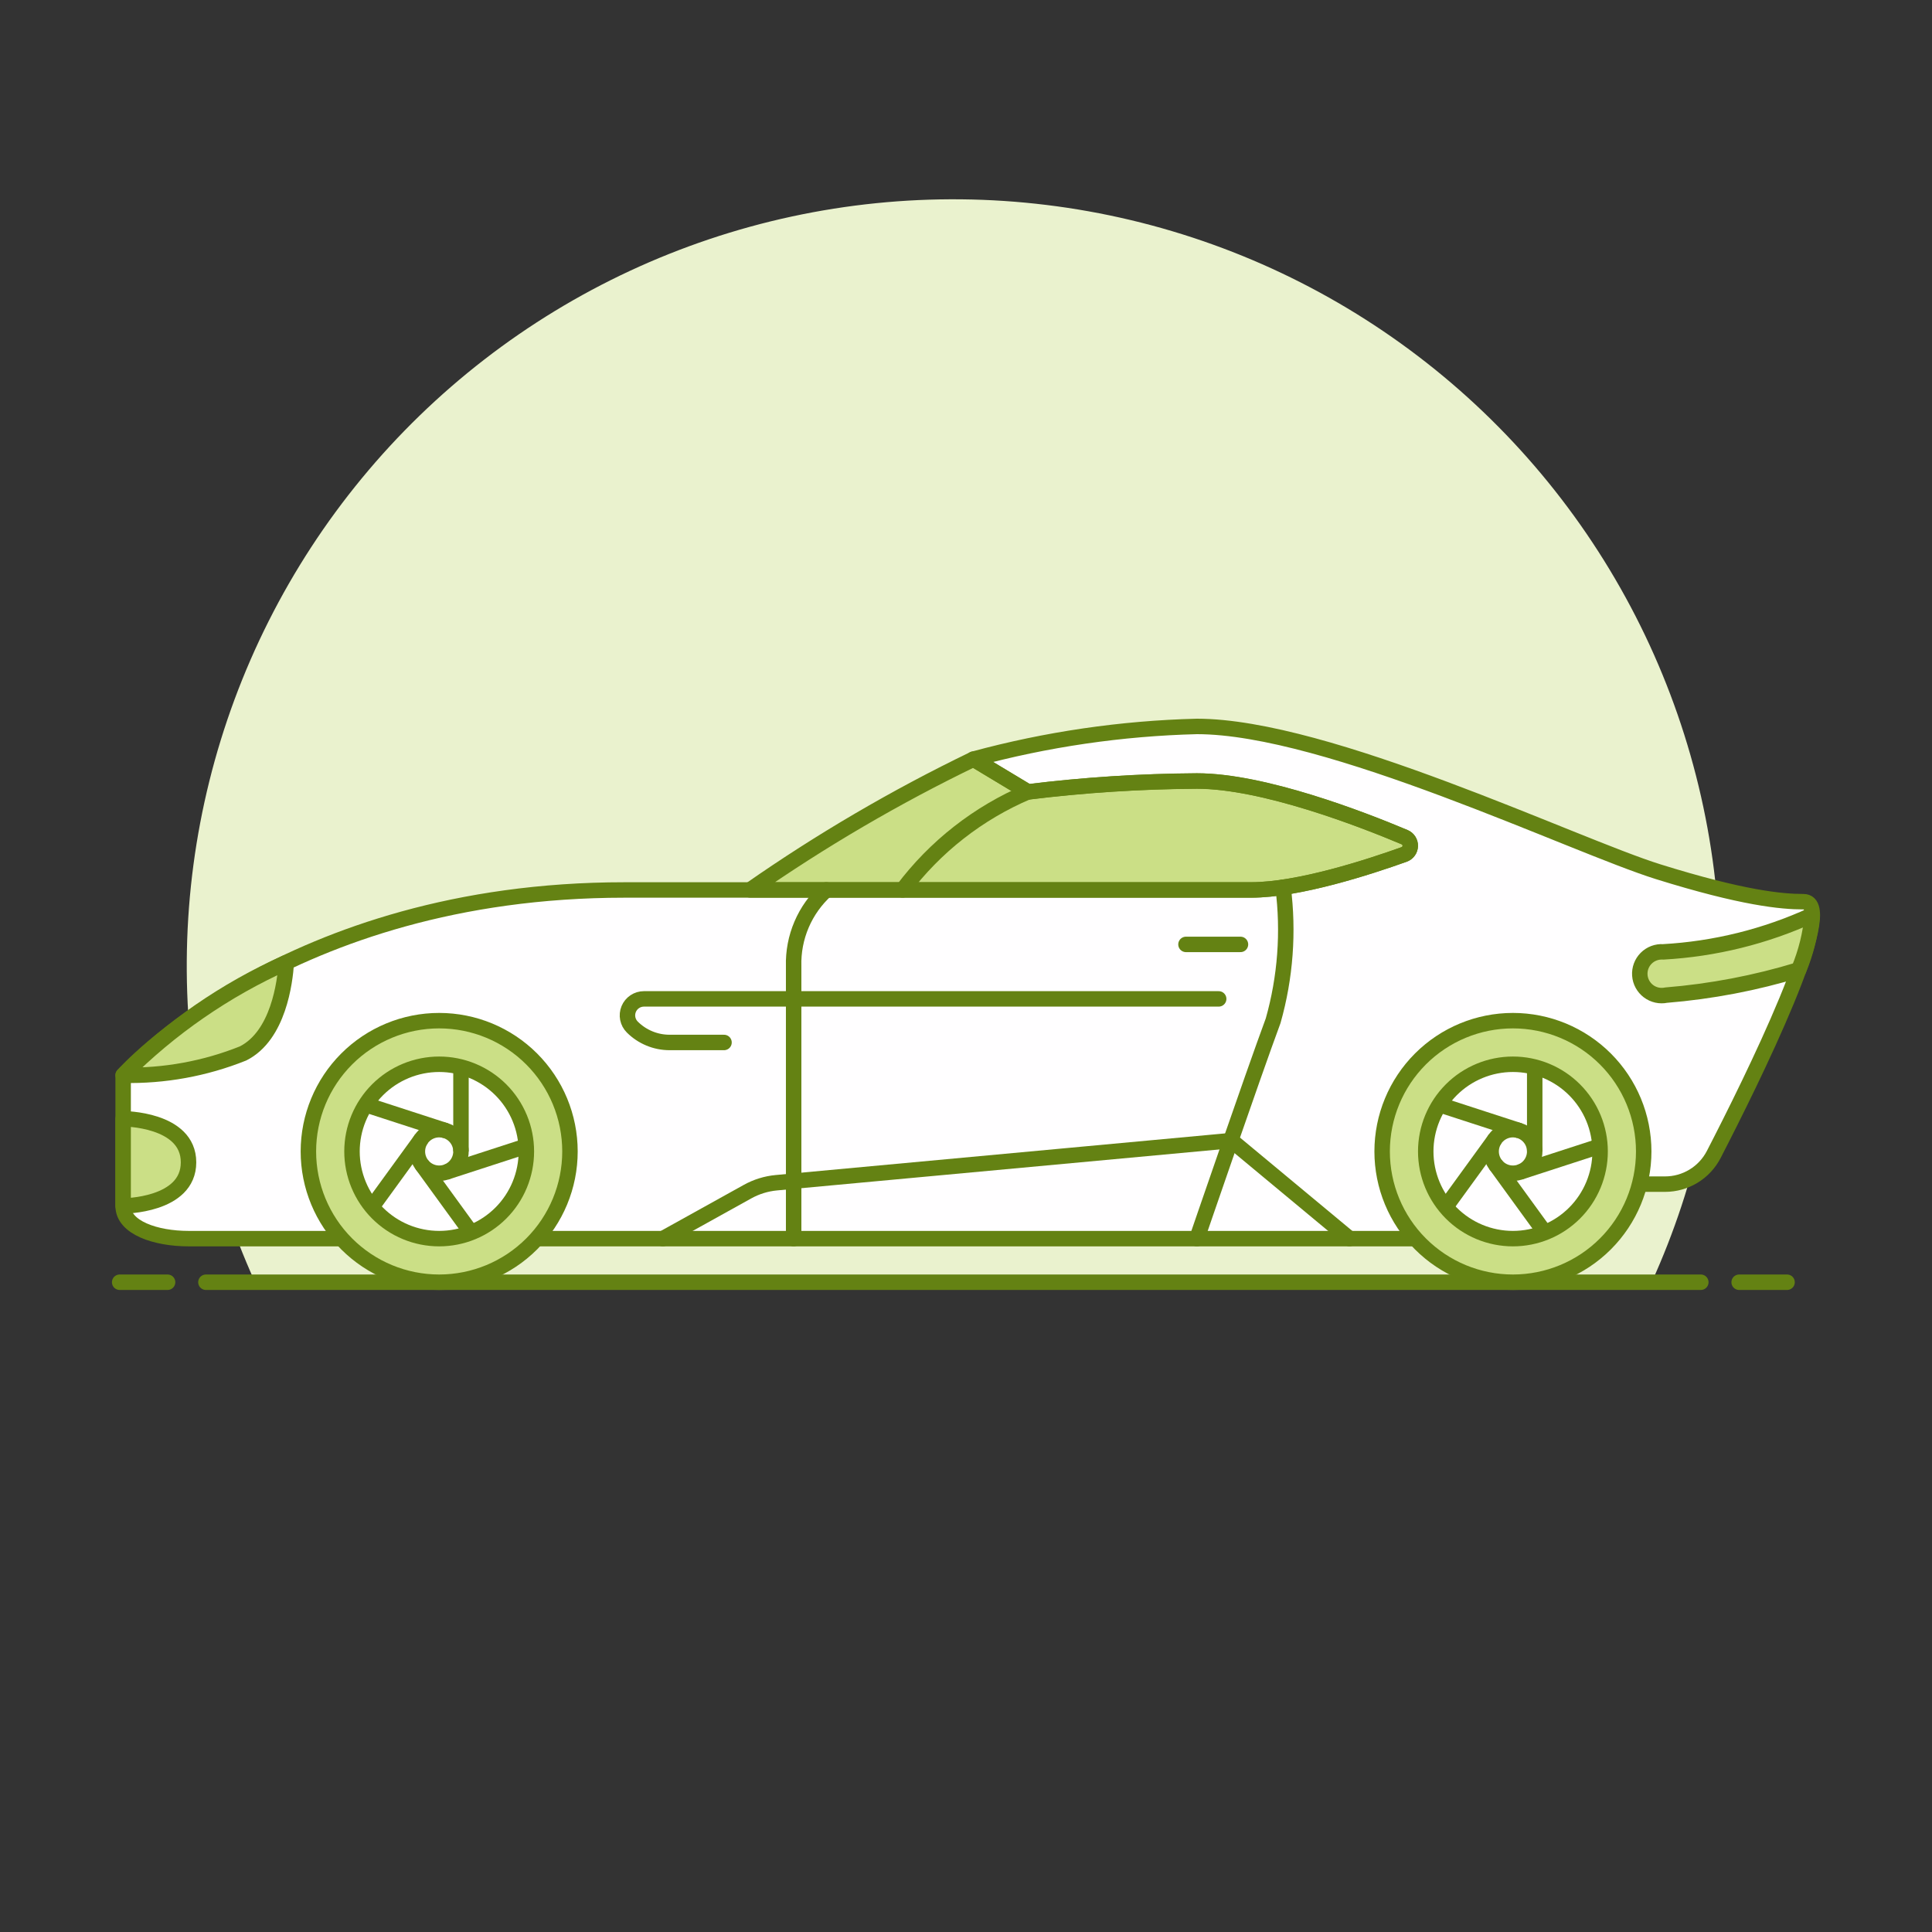 <?xml version="1.0" encoding="UTF-8"?>
<svg xmlns="http://www.w3.org/2000/svg" width="500" height="500" viewBox="0 0 500 500" fill="none">
  <rect x="0" y="0" width="500" height="500" fill="#333333" stroke="none"/>
  <g id="car-sport-3">
    <path id="Vector" d="M445.131 250C445.135 220.39 438.511 191.154 425.745 164.437C412.979 137.72 394.394 114.199 371.354 95.6C348.314 77 321.403 63.794 292.595 56.949C263.787 50.104 233.811 49.794 204.868 56.042C175.924 62.29 148.746 74.937 125.326 93.056C101.907 111.176 82.84 134.307 69.524 160.755C56.209 187.202 48.981 216.295 48.373 245.899C47.765 275.503 53.791 304.868 66.009 331.84H427.454C439.124 306.136 445.152 278.229 445.131 250Z" fill="#EAF2CE"></path>
    <path id="Vector_2" d="M53.291 331.84H440.171" stroke="#648213" stroke-width="4" stroke-linecap="round" stroke-linejoin="round"></path>
    <path id="Vector_3" d="M30.971 331.84H43.371" stroke="#648213" stroke-width="4" stroke-linecap="round" stroke-linejoin="round"></path>
    <path id="Vector_4" d="M450.091 331.84H462.491" stroke="#648213" stroke-width="4" stroke-linecap="round" stroke-linejoin="round"></path>
    <path id="Vector_5" d="M88.304 320.556H48.793C40.331 320.556 31.869 317.739 31.869 312.124V278.272C31.869 278.272 74.173 230.324 161.608 230.324H323.854C336.121 230.324 354.319 224.372 363.401 221.133C363.853 220.967 364.244 220.669 364.525 220.277C364.805 219.886 364.961 219.419 364.973 218.938C364.985 218.457 364.852 217.983 364.591 217.578C364.33 217.173 363.953 216.857 363.51 216.669C352.439 212.006 326.984 202.136 309.753 202.136C295.138 202.224 280.541 203.167 266.036 204.958L251.934 196.462C270.799 191.334 290.211 188.493 309.753 188C343.595 188 407.292 218.787 429.15 225.607C451.009 232.427 461.113 233.359 466.752 233.359C476.33 233.359 453.196 280.023 443.514 298.782C442.32 301.095 440.512 303.035 438.288 304.389C436.064 305.742 433.51 306.457 430.906 306.455H394.366L374.62 320.556H88.304Z" fill="#FFFEFF"></path>
    <path id="Vector_6" d="M363.4 221.113C363.854 220.949 364.248 220.652 364.53 220.26C364.813 219.869 364.97 219.401 364.982 218.918C364.993 218.436 364.859 217.961 364.597 217.556C364.334 217.151 363.955 216.835 363.51 216.649C352.439 211.982 326.984 202.111 309.753 202.111C295.138 202.199 280.541 203.142 266.036 204.933L251.934 196.462C231.795 206.192 212.461 217.508 194.116 230.304H323.854C336.12 230.304 354.319 224.377 363.4 221.113Z" fill="#CBDF86"></path>
    <path id="Vector_7" d="M363.4 221.113C363.854 220.949 364.248 220.652 364.53 220.26C364.813 219.869 364.97 219.401 364.982 218.918C364.993 218.436 364.859 217.961 364.597 217.556C364.334 217.151 363.955 216.835 363.51 216.649C352.439 211.982 326.984 202.111 309.753 202.111C295.138 202.199 280.541 203.142 266.036 204.933L251.934 196.462C231.795 206.192 212.461 217.508 194.116 230.304H323.854C336.12 230.304 354.319 224.377 363.4 221.113Z" stroke="#648213" stroke-width="4" stroke-linecap="round" stroke-linejoin="round"></path>
    <path id="Vector_8" d="M88.304 320.556H48.793C40.331 320.556 31.869 317.739 31.869 312.124V278.272C31.869 278.272 74.173 230.324 161.608 230.324H323.854C336.121 230.324 354.319 224.372 363.401 221.133C363.853 220.967 364.244 220.669 364.525 220.277C364.805 219.886 364.961 219.419 364.973 218.938C364.985 218.457 364.852 217.983 364.591 217.578C364.33 217.173 363.953 216.857 363.51 216.669C352.439 212.006 326.984 202.136 309.753 202.136C295.138 202.224 280.541 203.167 266.036 204.958L251.934 196.462C270.799 191.334 290.211 188.493 309.753 188C343.595 188 407.292 218.787 429.15 225.607C451.009 232.427 461.113 233.359 466.752 233.359C476.33 233.359 453.196 280.023 443.514 298.782C442.32 301.095 440.512 303.035 438.288 304.389C436.064 305.742 433.51 306.457 430.906 306.455H394.366L374.62 320.556H88.304Z" stroke="#648213" stroke-width="4" stroke-linecap="round" stroke-linejoin="round"></path>
    <path id="Vector_9" d="M31.869 312.099C31.869 312.099 48.793 312.099 48.793 300.815C48.793 289.531 31.869 289.536 31.869 289.536V312.099Z" fill="#CBDF86" stroke="#648213" stroke-width="4" stroke-linecap="round" stroke-linejoin="round"></path>
    <path id="Vector_10" d="M171.553 320.556L193.456 308.399C195.761 307.119 198.306 306.332 200.931 306.088L318.706 295.176L349.25 320.556" stroke="#648213" stroke-width="4" stroke-linecap="round" stroke-linejoin="round"></path>
    <path id="Vector_11" d="M79.812 297.993C79.812 306.97 83.379 315.579 89.726 321.926C96.074 328.274 104.683 331.84 113.66 331.84C122.636 331.84 131.245 328.274 137.593 321.926C143.941 315.579 147.507 306.97 147.507 297.993C147.507 289.016 143.941 280.407 137.593 274.059C131.245 267.712 122.636 264.146 113.66 264.146C104.683 264.146 96.074 267.712 89.726 274.059C83.379 280.407 79.812 289.016 79.812 297.993Z" fill="#CBDF86"></path>
    <path id="Vector_12" d="M91.096 297.993C91.096 300.956 91.68 303.89 92.814 306.627C93.948 309.365 95.61 311.852 97.705 313.947C99.8 316.043 102.287 317.705 105.025 318.839C107.762 319.972 110.696 320.556 113.659 320.556C116.622 320.556 119.557 319.972 122.294 318.839C125.031 317.705 127.519 316.043 129.614 313.947C131.709 311.852 133.371 309.365 134.505 306.627C135.639 303.89 136.223 300.956 136.223 297.993C136.223 295.03 135.639 292.096 134.505 289.358C133.371 286.621 131.709 284.134 129.614 282.038C127.519 279.943 125.031 278.281 122.294 277.147C119.557 276.014 116.622 275.43 113.659 275.43C110.696 275.43 107.762 276.014 105.025 277.147C102.287 278.281 99.8 279.943 97.705 282.038C95.61 284.134 93.948 286.621 92.814 289.358C91.68 292.096 91.096 295.03 91.096 297.993Z" fill="#FFFEFF"></path>
    <path id="Vector_13" d="M79.812 297.993C79.812 306.97 83.379 315.579 89.726 321.926C96.074 328.274 104.683 331.84 113.66 331.84C122.636 331.84 131.245 328.274 137.593 321.926C143.941 315.579 147.507 306.97 147.507 297.993C147.507 289.016 143.941 280.407 137.593 274.059C131.245 267.712 122.636 264.146 113.66 264.146C104.683 264.146 96.074 267.712 89.726 274.059C83.379 280.407 79.812 289.016 79.812 297.993Z" stroke="#648213" stroke-width="4" stroke-miterlimit="10"></path>
    <path id="Vector_14" d="M91.096 297.993C91.096 300.956 91.68 303.89 92.814 306.627C93.948 309.365 95.61 311.852 97.705 313.947C99.8 316.043 102.287 317.705 105.025 318.839C107.762 319.972 110.696 320.556 113.659 320.556C116.622 320.556 119.557 319.972 122.294 318.839C125.031 317.705 127.519 316.043 129.614 313.947C131.709 311.852 133.371 309.365 134.505 306.627C135.639 303.89 136.223 300.956 136.223 297.993C136.223 295.03 135.639 292.096 134.505 289.358C133.371 286.621 131.709 284.134 129.614 282.038C127.519 279.943 125.031 278.281 122.294 277.147C119.557 276.014 116.622 275.43 113.659 275.43C110.696 275.43 107.762 276.014 105.025 277.147C102.287 278.281 99.8 279.943 97.705 282.038C95.61 284.134 93.948 286.621 92.814 289.358C91.68 292.096 91.096 295.03 91.096 297.993Z" stroke="#648213" stroke-width="4" stroke-miterlimit="10"></path>
    <path id="Vector_15" d="M108.02 297.993C108.02 299.489 108.614 300.923 109.672 301.981C110.729 303.038 112.164 303.632 113.66 303.632C115.155 303.632 116.59 303.038 117.647 301.981C118.705 300.923 119.299 299.489 119.299 297.993C119.299 296.497 118.705 295.063 117.647 294.005C116.59 292.948 115.155 292.353 113.66 292.353C112.164 292.353 110.729 292.948 109.672 294.005C108.614 295.063 108.02 296.497 108.02 297.993Z" fill="#FFFEFF" stroke="#648213" stroke-width="4" stroke-miterlimit="10"></path>
    <path id="Vector_16" d="M119.299 297.993V276.144" stroke="#648213" stroke-width="4" stroke-miterlimit="10"></path>
    <path id="Vector_17" d="M115.405 292.631L94.623 285.881" stroke="#648213" stroke-width="4" stroke-miterlimit="10"></path>
    <path id="Vector_18" d="M109.096 294.68L96.255 312.357" stroke="#648213" stroke-width="4" stroke-miterlimit="10"></path>
    <path id="Vector_19" d="M109.096 301.311L121.938 318.989" stroke="#648213" stroke-width="4" stroke-miterlimit="10"></path>
    <path id="Vector_20" d="M115.405 303.36L136.183 296.609" stroke="#648213" stroke-width="4" stroke-miterlimit="10"></path>
    <path id="Vector_21" d="M357.696 297.993C357.696 306.97 361.262 315.579 367.61 321.926C373.958 328.274 382.567 331.84 391.544 331.84C400.52 331.84 409.129 328.274 415.477 321.926C421.825 315.579 425.391 306.97 425.391 297.993C425.391 289.016 421.825 280.407 415.477 274.059C409.129 267.712 400.52 264.146 391.544 264.146C382.567 264.146 373.958 267.712 367.61 274.059C361.262 280.407 357.696 289.016 357.696 297.993Z" fill="#CBDF86"></path>
    <path id="Vector_22" d="M368.98 297.993C368.98 303.977 371.358 309.716 375.589 313.947C379.82 318.179 385.559 320.556 391.544 320.556C397.528 320.556 403.267 318.179 407.498 313.947C411.729 309.716 414.107 303.977 414.107 297.993C414.107 292.009 411.729 286.27 407.498 282.038C403.267 277.807 397.528 275.43 391.544 275.43C385.559 275.43 379.82 277.807 375.589 282.038C371.358 286.27 368.98 292.009 368.98 297.993Z" fill="#FFFEFF"></path>
    <path id="Vector_23" d="M357.696 297.993C357.696 306.97 361.262 315.579 367.61 321.926C373.958 328.274 382.567 331.84 391.544 331.84C400.52 331.84 409.129 328.274 415.477 321.926C421.825 315.579 425.391 306.97 425.391 297.993C425.391 289.016 421.825 280.407 415.477 274.059C409.129 267.712 400.52 264.146 391.544 264.146C382.567 264.146 373.958 267.712 367.61 274.059C361.262 280.407 357.696 289.016 357.696 297.993Z" stroke="#648213" stroke-width="4" stroke-miterlimit="10"></path>
    <path id="Vector_24" d="M368.98 297.993C368.98 303.977 371.358 309.716 375.589 313.947C379.82 318.179 385.559 320.556 391.544 320.556C397.528 320.556 403.267 318.179 407.498 313.947C411.729 309.716 414.107 303.977 414.107 297.993C414.107 292.009 411.729 286.27 407.498 282.038C403.267 277.807 397.528 275.43 391.544 275.43C385.559 275.43 379.82 277.807 375.589 282.038C371.358 286.27 368.98 292.009 368.98 297.993Z" stroke="#648213" stroke-width="4" stroke-miterlimit="10"></path>
    <path id="Vector_25" d="M385.904 297.993C385.904 299.489 386.498 300.923 387.556 301.981C388.613 303.038 390.048 303.632 391.544 303.632C393.039 303.632 394.474 303.038 395.531 301.981C396.589 300.923 397.183 299.489 397.183 297.993C397.183 296.497 396.589 295.063 395.531 294.005C394.474 292.948 393.039 292.353 391.544 292.353C390.048 292.353 388.613 292.948 387.556 294.005C386.498 295.063 385.904 296.497 385.904 297.993Z" fill="#FFFEFF" stroke="#648213" stroke-width="4" stroke-miterlimit="10"></path>
    <path id="Vector_26" d="M397.183 297.993V276.144" stroke="#648213" stroke-width="4" stroke-miterlimit="10"></path>
    <path id="Vector_27" d="M393.285 292.631L372.507 285.881" stroke="#648213" stroke-width="4" stroke-miterlimit="10"></path>
    <path id="Vector_28" d="M386.98 294.68L374.139 312.357" stroke="#648213" stroke-width="4" stroke-miterlimit="10"></path>
    <path id="Vector_29" d="M386.98 301.311L399.822 318.989" stroke="#648213" stroke-width="4" stroke-miterlimit="10"></path>
    <path id="Vector_30" d="M393.284 303.36L414.067 296.609" stroke="#648213" stroke-width="4" stroke-miterlimit="10"></path>
    <path id="Vector_31" d="M266.036 204.924C253.177 210.378 241.989 219.134 233.602 230.304" stroke="#648213" stroke-width="4" stroke-linecap="round" stroke-linejoin="round"></path>
    <path id="Vector_32" d="M469.014 236.792C456.858 242.365 443.763 245.606 430.41 246.344C429.603 246.291 428.793 246.411 428.036 246.697C427.279 246.983 426.592 247.427 426.022 248.001C425.451 248.574 425.01 249.263 424.727 250.022C424.445 250.78 424.329 251.59 424.386 252.397C424.443 253.204 424.673 253.99 425.059 254.7C425.445 255.411 425.979 256.031 426.625 256.519C427.271 257.006 428.014 257.349 428.804 257.525C429.594 257.701 430.412 257.706 431.204 257.539C442.838 256.594 454.337 254.399 465.502 250.992C467.392 246.466 468.576 241.677 469.014 236.792Z" fill="#CBDF86"></path>
    <path id="Vector_33" d="M469.014 236.792C456.858 242.365 443.763 245.606 430.41 246.344C429.603 246.291 428.793 246.411 428.036 246.697C427.279 246.983 426.592 247.427 426.022 248.001C425.451 248.574 425.01 249.263 424.727 250.022C424.445 250.78 424.329 251.59 424.386 252.397C424.443 253.204 424.673 253.99 425.059 254.7C425.445 255.411 425.979 256.031 426.625 256.519C427.271 257.006 428.014 257.349 428.804 257.525C429.594 257.701 430.412 257.706 431.204 257.539C442.838 256.594 454.337 254.399 465.502 250.992C467.392 246.466 468.576 241.677 469.014 236.792Z" stroke="#648213" stroke-width="4" stroke-linecap="round" stroke-linejoin="round"></path>
    <path id="Vector_34" d="M332.058 229.624C333.541 241.188 332.669 252.933 329.494 264.151C324.187 278.48 309.753 320.556 309.753 320.556" stroke="#648213" stroke-width="4" stroke-linecap="round" stroke-linejoin="round"></path>
    <path id="Vector_35" d="M187.375 269.79H173.294C169.67 269.79 166.195 268.353 163.631 265.793C163.035 265.196 162.629 264.436 162.465 263.609C162.3 262.782 162.385 261.924 162.707 261.145C163.03 260.365 163.577 259.699 164.278 259.231C164.979 258.762 165.804 258.512 166.647 258.511H315.393" stroke="#648213" stroke-width="4" stroke-linecap="round" stroke-linejoin="round"></path>
    <path id="Vector_36" d="M74.099 249.102C58.355 256.158 44.041 266.045 31.869 278.272C42.485 278.498 53.037 276.58 62.894 272.632C72.055 268.03 73.776 254.156 74.099 249.102Z" fill="#CBDF86"></path>
    <path id="Vector_37" d="M205.395 320.556V250.05C205.292 246.342 205.995 242.656 207.456 239.247C208.917 235.838 211.101 232.786 213.856 230.304" stroke="#648213" stroke-width="4" stroke-linecap="round" stroke-linejoin="round"></path>
    <path id="Vector_38" d="M306.931 244.41H321.032" stroke="#648213" stroke-width="4" stroke-linecap="round" stroke-linejoin="round"></path>
    <path id="Vector_39" d="M74.099 249.102C58.355 256.158 44.041 266.045 31.869 278.272C42.485 278.498 53.037 276.58 62.894 272.632C72.055 268.03 73.776 254.156 74.099 249.102Z" stroke="#648213" stroke-width="4" stroke-linecap="round" stroke-linejoin="round"></path>
  </g>
</svg>
